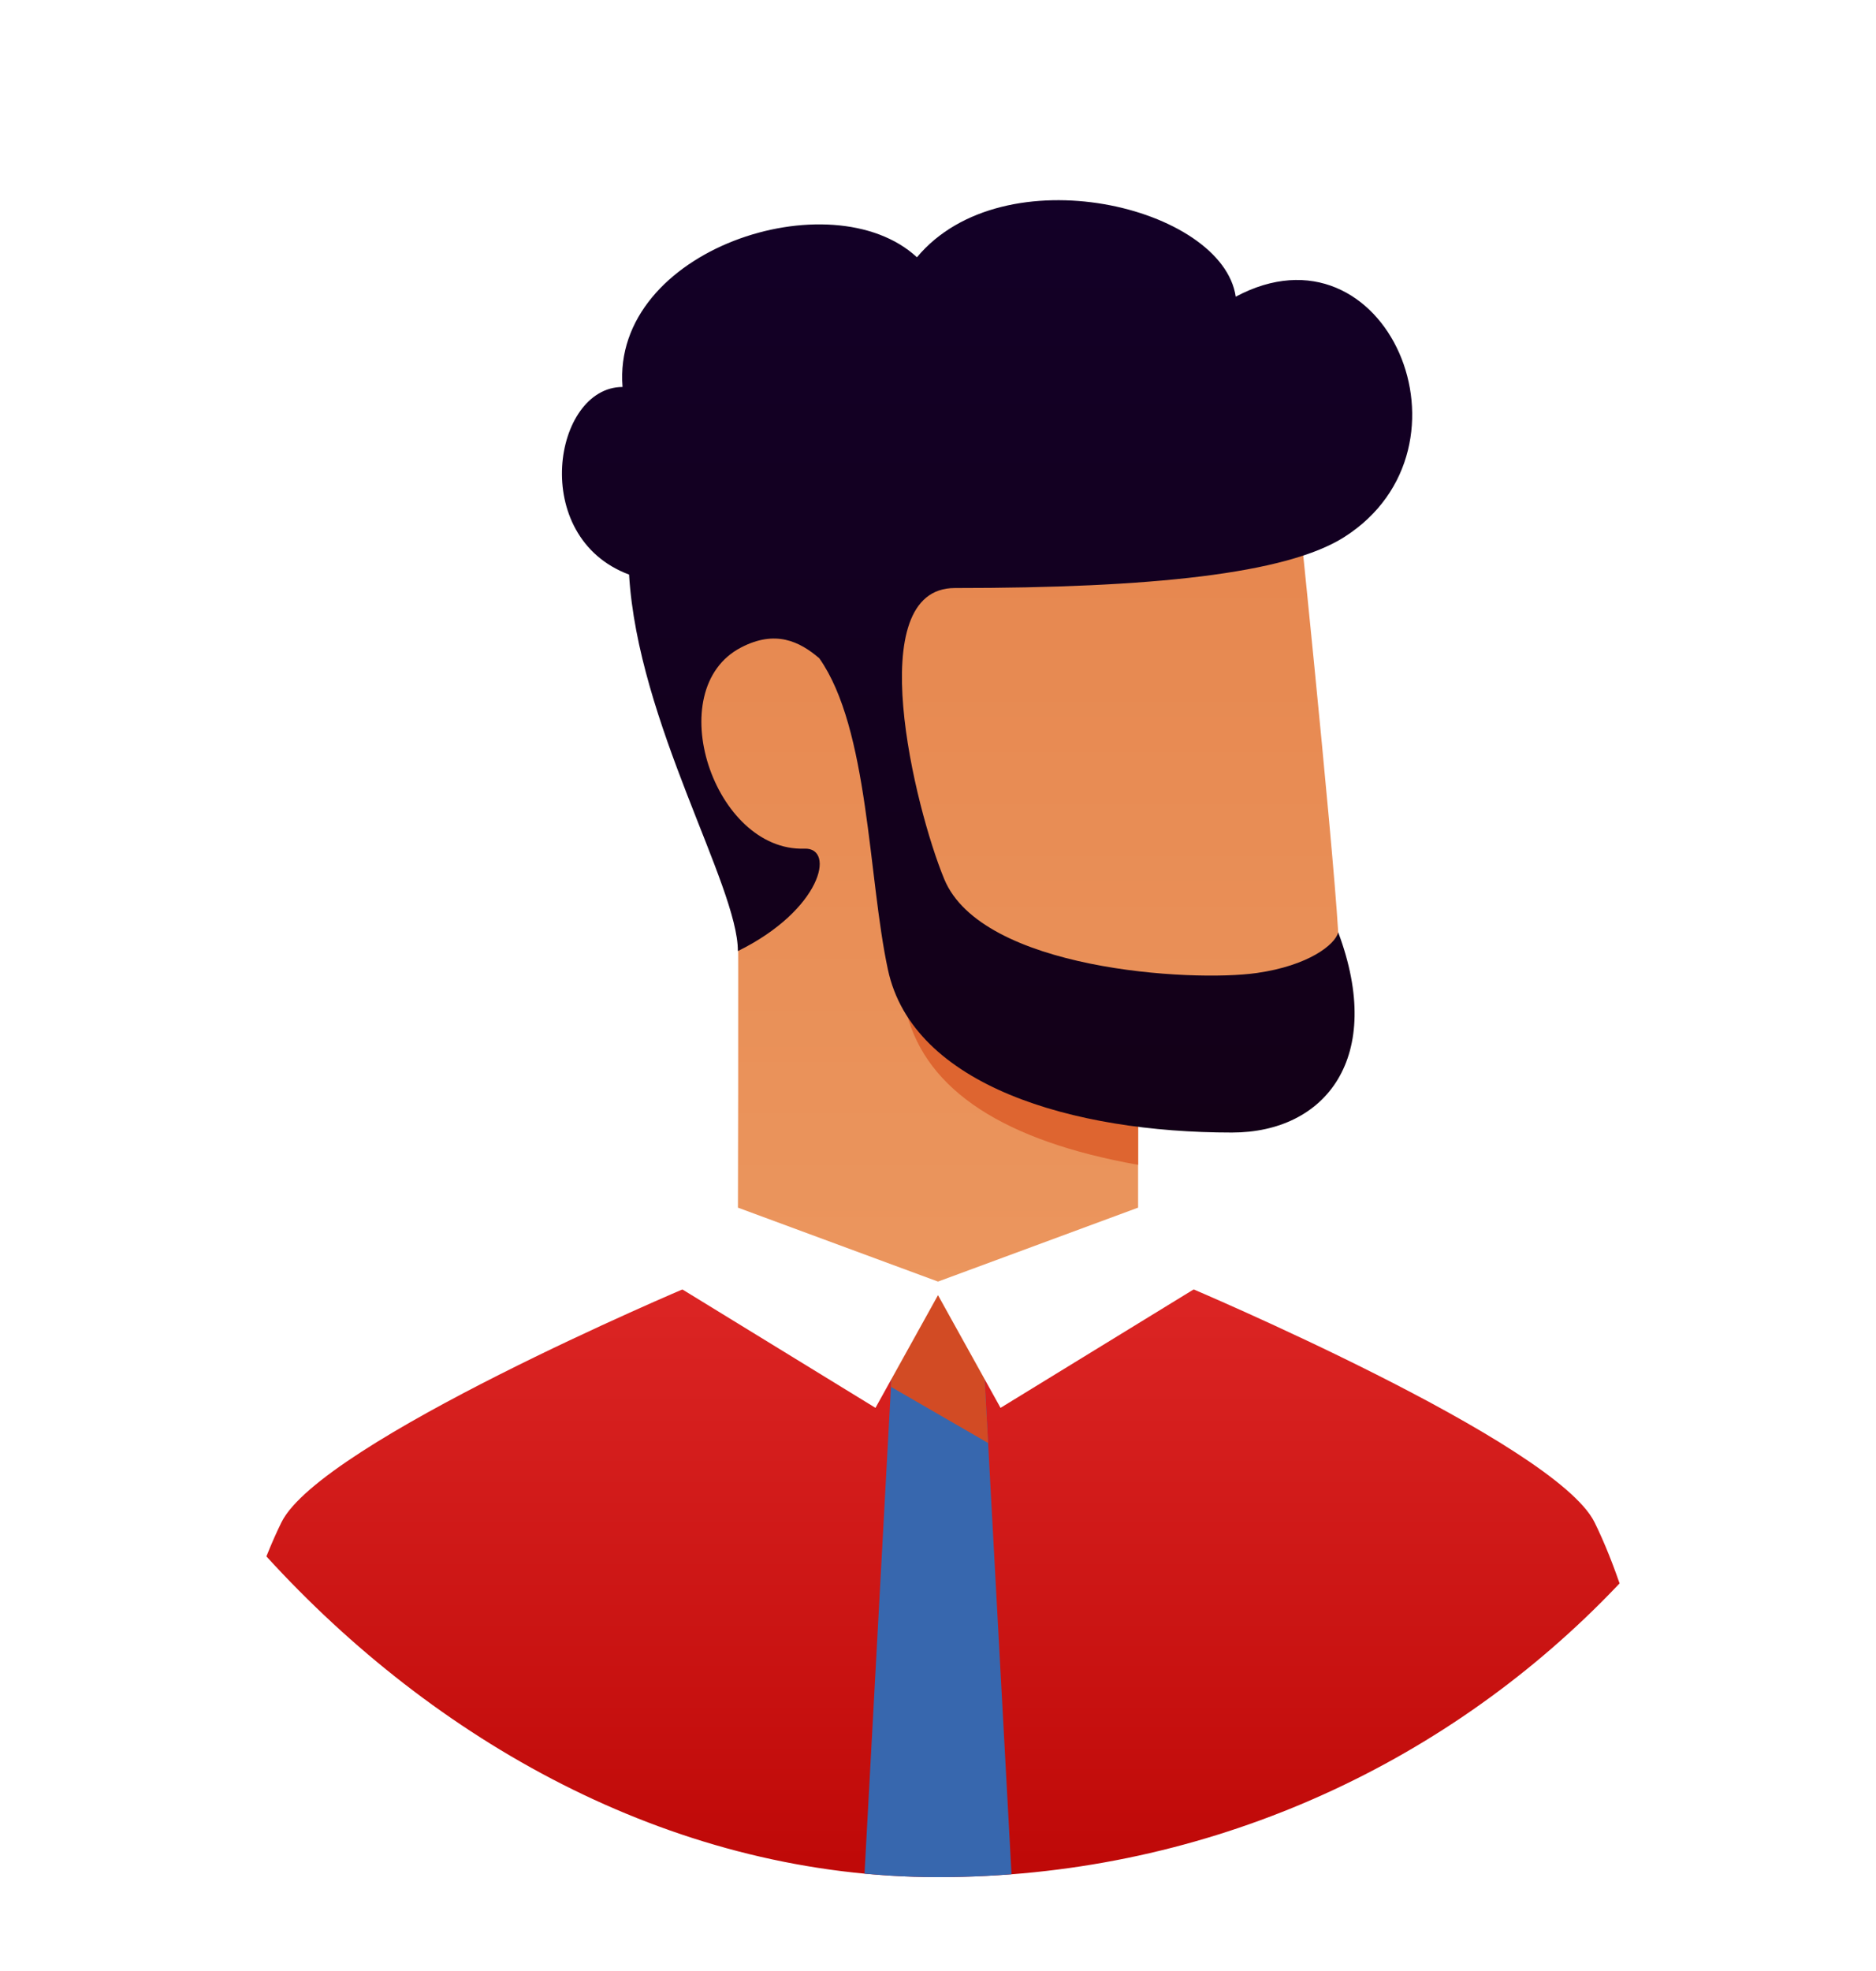 <svg width="200" height="210" viewBox="0 0 200 210" fill="none" xmlns="http://www.w3.org/2000/svg">
<g filter="url(#filter0_d_244_1300)">
<g clip-path="url(#clip0_244_1300)">
<path d="M121.333 117.333V132C121.333 133.452 100 137.848 100 137.848C100 137.848 78.666 134.071 78.666 132C78.666 128.08 78.746 108.4 78.666 90.125C69.112 77.741 69.112 70 76.666 62C84.221 54 138 50 138 50C138 50 142.034 88.807 142.666 99.333C142.92 103.567 145.666 117.333 135 117.333H121.333Z" fill="url(#paint0_linear_244_1300)"/>
<path d="M121.334 116.082V124.107C107.045 121.562 98.823 116.193 96.667 108C102.889 112.222 110.889 114.889 120.667 116C120.889 116.025 121.111 116.053 121.334 116.082Z" fill="#DE6530"/>
<path d="M170 162.205C174.231 170.808 177.564 185.031 180 204.872H20C22.436 185.028 25.77 170.806 30 162.205C34.216 153.633 73.333 137.133 73.333 137.133L126.667 137.128C126.667 137.128 165.792 153.65 170 162.205Z" fill="url(#paint1_linear_244_1300)"/>
<path d="M104.667 141.333L108 202.667H92L95.333 141.333C95.333 141.333 98.445 138 100 138C101.555 138 104.667 141.333 104.667 141.333Z" fill="#3767AE"/>
<path d="M105.342 153.745L94.984 147.761L95.334 141.333C97.408 139.111 98.963 138 100 138C101.037 138 102.593 139.111 104.667 141.333L105.342 153.745Z" fill="#D24B24"/>
<path d="M100 137.994L93.334 150L72.667 137.333L78.667 128.667L100 136.547L121.334 128.667L127.334 137.333L106.667 150L100 137.994Z" fill="white"/>
<path d="M87.346 70.137C85.226 68.317 82.65 67.091 79.009 68.983C70.376 73.465 76.106 90.757 85.766 90.419C89.1 90.303 87.572 96.946 78.666 101.333C78.666 94.333 68 77 67.066 61.219C56.333 57.222 59 41.231 66.368 41.231C65.192 26.57 88.666 18.998 97.756 27.411C107 16.331 130.333 21.998 131.742 31.61C147.786 23.045 158.333 47.665 143.31 57.222C137.128 61.155 122.666 62.652 101.791 62.652C91.774 62.652 97.534 86.099 100.666 93.667C104.666 103.333 127 104.667 134 103.667C139.466 102.886 142.333 100.667 142.666 99.333C147.666 112.667 141.333 120.667 131.333 120.667C114.333 120.667 97.333 115.667 94.666 103.333C92.544 93.518 92.66 77.677 87.346 70.137Z" fill="url(#paint2_linear_244_1300)"/>
</g>
</g>
<defs>
<filter id="filter0_d_244_1300" x="-10" y="-10" width="220" height="220" filterUnits="userSpaceOnUse" color-interpolation-filters="sRGB">
<feFlood flood-opacity="0" result="BackgroundImageFix"/>
<feColorMatrix in="SourceAlpha" type="matrix" values="0 0 0 0 0 0 0 0 0 0 0 0 0 0 0 0 0 0 127 0" result="hardAlpha"/>
<feOffset/>
<feGaussianBlur stdDeviation="5"/>
<feColorMatrix type="matrix" values="0 0 0 0 0 0 0 0 0 0 0 0 0 0 0 0 0 0 0.25 0"/>
<feBlend mode="normal" in2="BackgroundImageFix" result="effect1_dropShadow_244_1300"/>
<feBlend mode="normal" in="SourceGraphic" in2="effect1_dropShadow_244_1300" result="shape"/>
</filter>
<linearGradient id="paint0_linear_244_1300" x1="107.198" y1="50" x2="107.198" y2="137.848" gradientUnits="userSpaceOnUse">
<stop stop-color="#E6864E"/>
<stop offset="1" stop-color="#EB965E"/>
</linearGradient>
<linearGradient id="paint1_linear_244_1300" x1="100" y1="137.128" x2="100" y2="204.872" gradientUnits="userSpaceOnUse">
<stop stop-color="#DC2524"/>
<stop offset="1" stop-color="#BC0605"/>
</linearGradient>
<linearGradient id="paint2_linear_244_1300" x1="105.232" y1="21.33" x2="105.232" y2="120.667" gradientUnits="userSpaceOnUse">
<stop stop-color="#130027"/>
<stop offset="1" stop-color="#130017"/>
</linearGradient>
<clipPath id="clip0_244_1300">
<rect width="200" height="200" rx="100" fill="white"/>
</clipPath>
</defs>
</svg>
